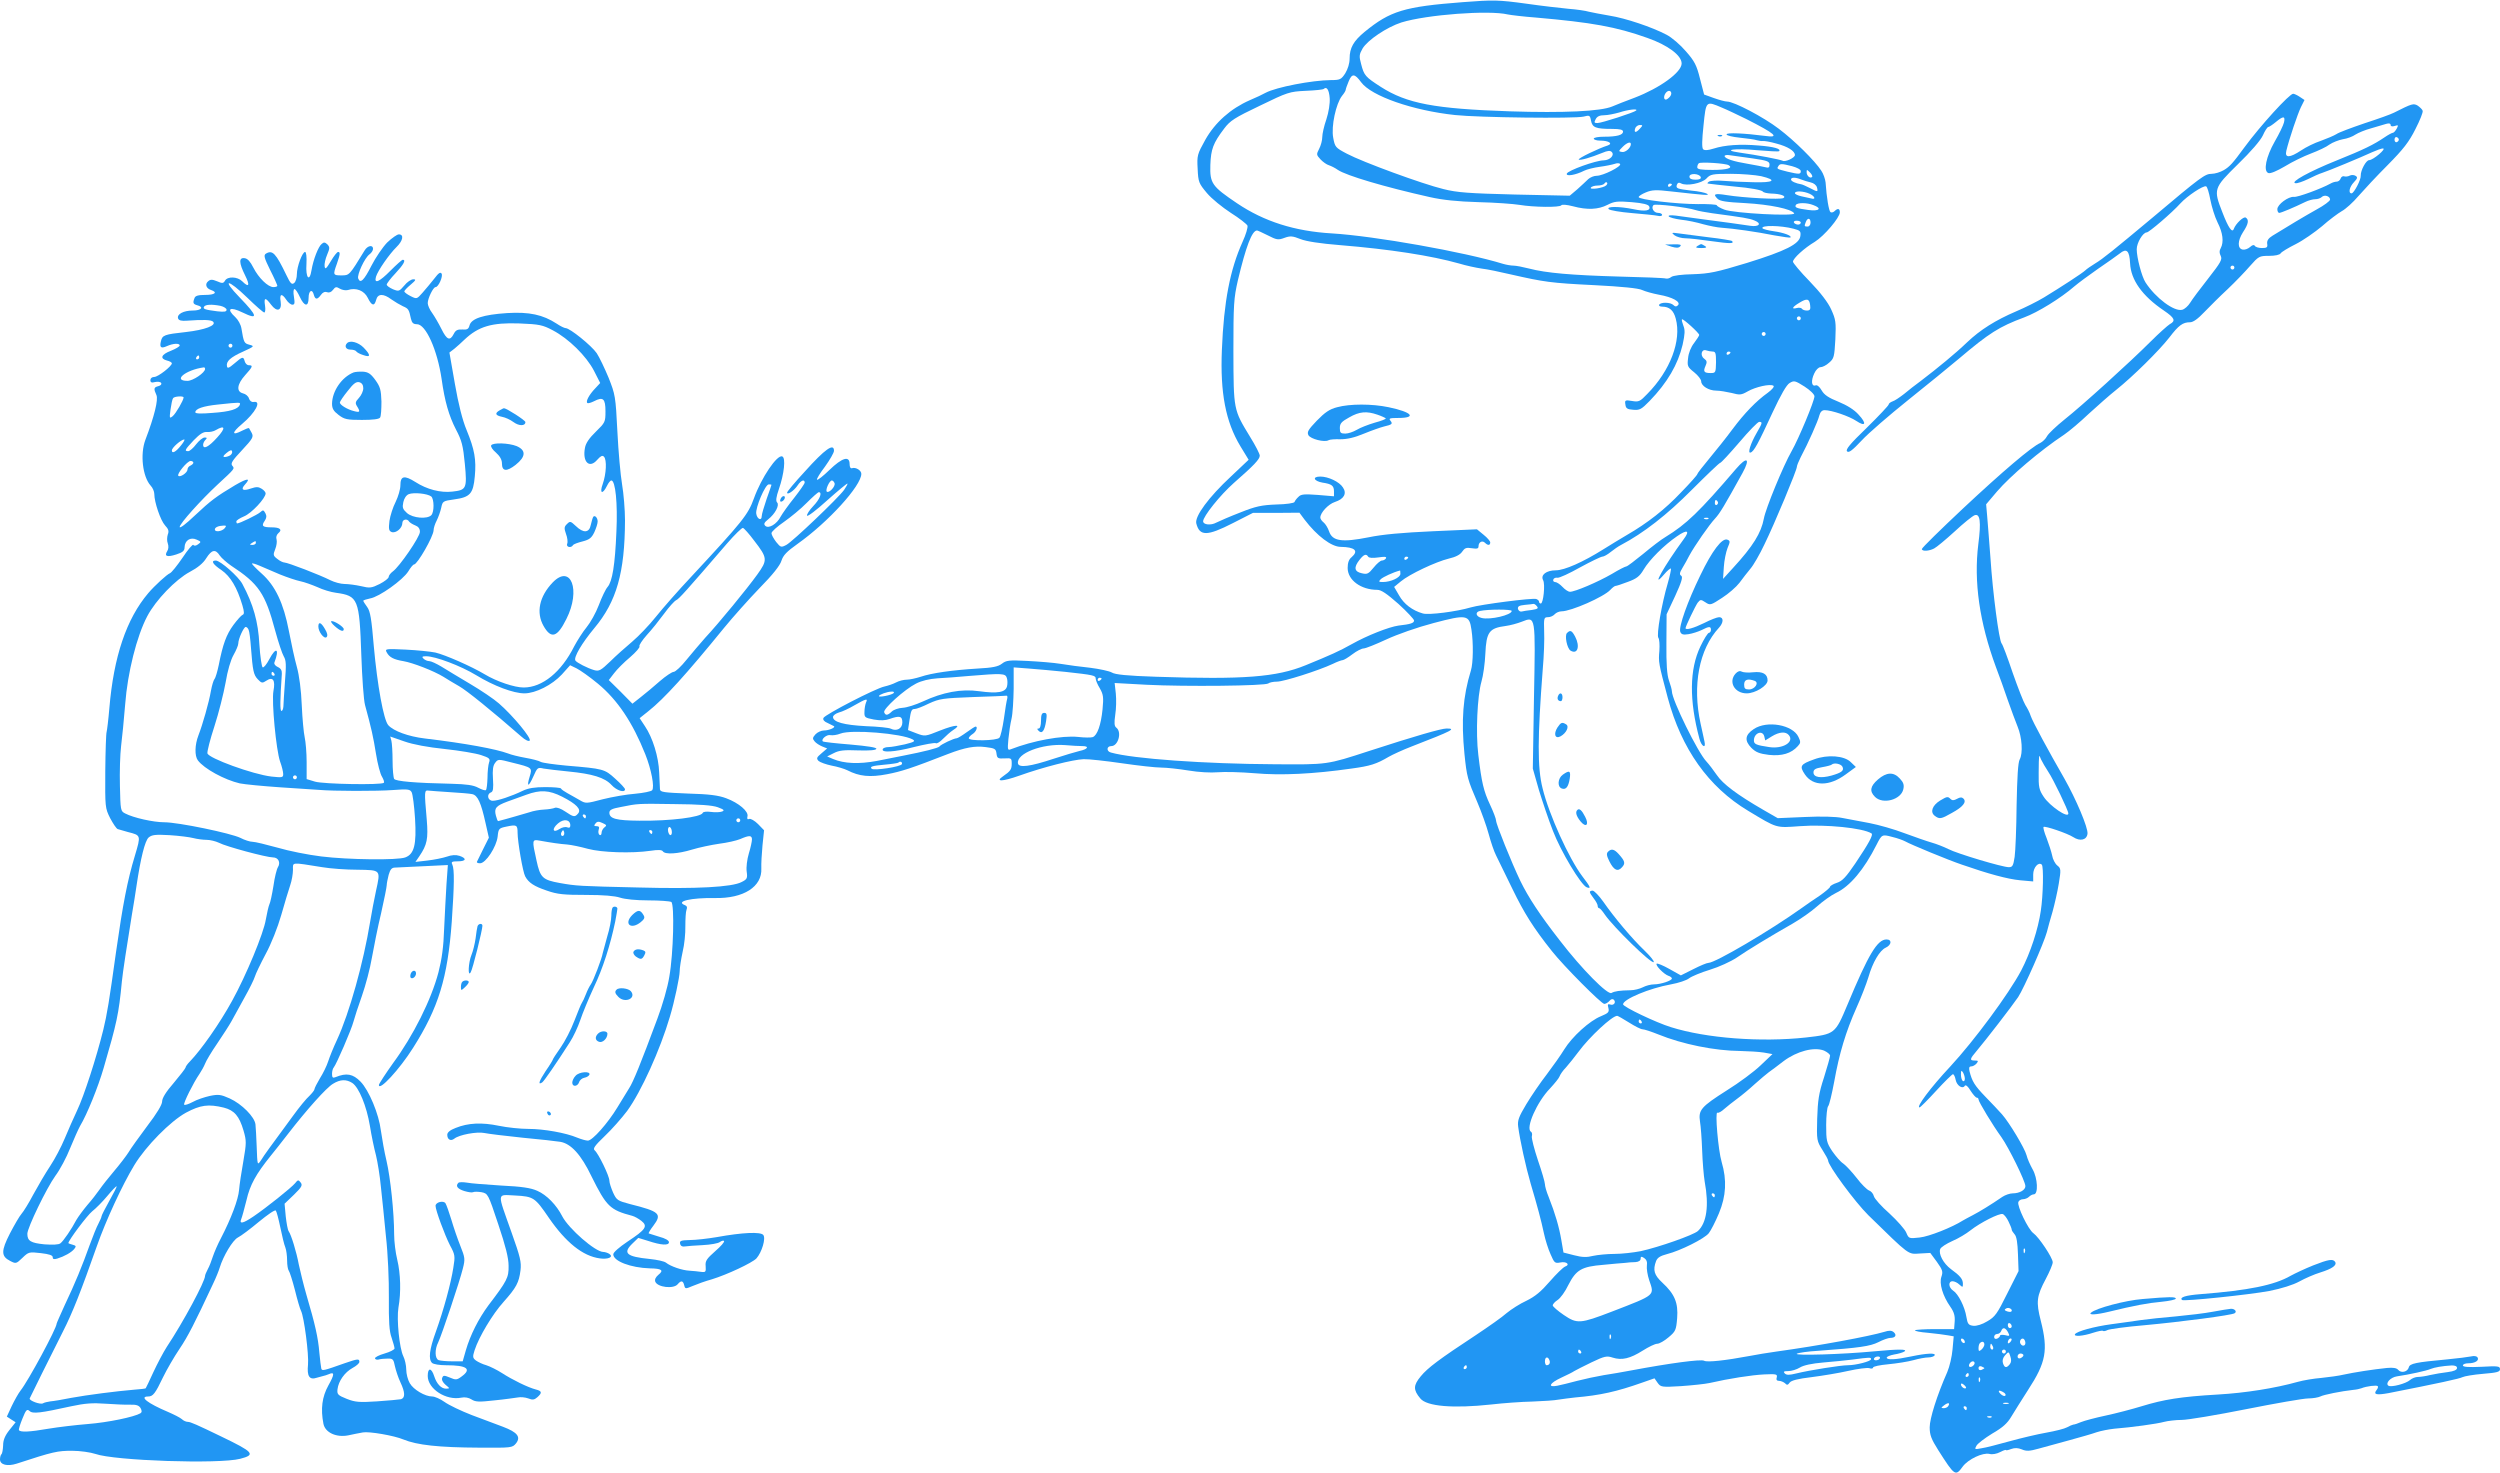 <?xml version="1.0" standalone="no"?>
<!DOCTYPE svg PUBLIC "-//W3C//DTD SVG 20010904//EN"
 "http://www.w3.org/TR/2001/REC-SVG-20010904/DTD/svg10.dtd">
<svg version="1.0" xmlns="http://www.w3.org/2000/svg"
 width="1280pt" height="754pt" viewBox="0 0 1280 754"
 preserveAspectRatio="xMidYMid meet">
<g transform="translate(0,754) scale(0.1,-0.1)"
fill="#2196f3" stroke="none">
<path d="M7490 7529 c-301 -23 -372 -45 -503 -152 -57 -47 -77 -82 -77 -137 0
-25 -9 -53 -22 -75 -21 -32 -27 -35 -73 -35 -98 -1 -280 -36 -335 -65 -14 -8
-50 -25 -81 -38 -98 -43 -178 -114 -228 -203 -41 -74 -43 -80 -39 -149 3 -67
6 -74 47 -123 24 -29 80 -74 123 -102 43 -27 81 -57 85 -65 3 -9 -8 -46 -25
-83 -64 -142 -96 -305 -106 -554 -9 -219 19 -367 95 -493 l42 -69 -91 -86
c-113 -105 -186 -204 -177 -240 17 -66 55 -66 188 2 l102 52 119 0 119 1 26
-35 c64 -84 138 -140 186 -140 72 -1 93 -20 55 -53 -14 -11 -20 -29 -20 -55 0
-62 68 -112 152 -112 20 0 49 -20 108 -72 44 -40 80 -79 80 -85 0 -13 -17 -19
-80 -26 -49 -7 -161 -51 -239 -95 -64 -36 -109 -56 -236 -108 -149 -61 -318
-74 -765 -59 -150 5 -211 11 -228 22 -12 7 -62 18 -110 24 -48 5 -116 14 -151
20 -36 6 -112 12 -171 15 -94 5 -108 3 -130 -14 -19 -15 -48 -21 -125 -25
-130 -8 -235 -23 -291 -42 -25 -8 -57 -15 -72 -15 -15 0 -39 -6 -54 -14 -15
-8 -42 -17 -60 -21 -46 -10 -305 -144 -312 -161 -4 -9 4 -19 22 -26 15 -7 29
-14 32 -16 9 -7 -26 -22 -51 -22 -14 0 -34 -9 -44 -20 -15 -17 -16 -22 -4 -36
7 -9 25 -20 39 -26 l25 -10 -29 -25 c-25 -21 -27 -26 -15 -39 8 -7 38 -18 67
-24 28 -5 65 -16 81 -24 60 -31 115 -37 203 -20 73 14 123 30 313 104 86 33
136 42 191 35 48 -6 53 -9 56 -33 3 -24 7 -27 41 -25 35 2 37 1 37 -27 0 -29
-6 -38 -45 -65 -41 -28 -3 -27 82 3 126 45 277 83 331 85 26 1 114 -9 197 -21
82 -12 172 -22 200 -22 27 0 91 -7 140 -15 53 -9 114 -12 150 -9 33 3 118 1
189 -5 135 -12 300 -4 496 24 96 13 127 23 190 60 19 11 73 36 120 54 209 81
227 91 176 91 -27 0 -162 -39 -396 -115 -218 -71 -212 -70 -485 -68 -357 2
-724 28 -837 60 -24 6 -23 33 2 33 35 0 55 71 26 94 -11 8 -12 23 -6 66 5 30
6 79 3 109 l-6 54 164 -9 c195 -10 610 -6 623 7 6 5 26 9 44 9 35 0 214 57
286 91 22 11 45 19 50 19 6 0 29 14 50 30 22 17 48 30 58 30 10 0 62 21 116
46 56 26 158 62 242 84 170 45 183 43 194 -35 10 -66 9 -170 -3 -208 -41 -134
-50 -255 -33 -427 12 -118 16 -131 67 -250 20 -47 46 -119 57 -160 11 -41 28
-91 38 -110 9 -19 47 -96 83 -170 60 -124 108 -201 203 -320 60 -76 253 -270
268 -270 7 0 19 7 26 15 8 10 17 12 23 6 13 -13 -1 -31 -19 -24 -12 4 -14 0
-9 -18 5 -21 0 -26 -38 -42 -58 -23 -148 -105 -188 -170 -17 -28 -58 -86 -89
-127 -32 -41 -79 -110 -105 -153 -39 -65 -46 -84 -42 -115 9 -69 39 -206 64
-292 35 -118 53 -185 68 -255 7 -33 22 -81 34 -107 19 -44 22 -47 49 -42 33 7
53 -11 25 -21 -10 -4 -45 -38 -78 -76 -45 -52 -75 -77 -120 -99 -33 -15 -78
-44 -101 -63 -22 -20 -92 -69 -155 -111 -190 -125 -249 -169 -285 -213 -38
-46 -39 -69 -2 -113 33 -41 169 -52 363 -31 61 7 155 14 210 15 55 2 116 6
135 10 19 3 58 8 85 11 128 11 213 30 343 76 l63 22 16 -23 c16 -22 20 -23
120 -17 57 4 123 11 146 16 100 23 217 41 280 44 62 3 68 1 64 -15 -4 -12 0
-18 12 -18 9 0 23 -6 30 -12 10 -11 15 -10 24 3 8 11 43 20 112 28 55 7 140
21 188 32 49 11 97 17 108 14 10 -4 19 -2 19 3 0 6 35 13 78 17 42 4 100 13
129 21 28 8 62 14 76 14 14 0 29 5 32 10 9 14 -39 12 -120 -5 -80 -17 -125
-19 -125 -6 0 5 17 12 38 16 20 3 44 10 52 15 20 13 -28 13 -156 1 -155 -15
-411 -23 -394 -12 8 5 58 12 110 15 209 15 265 23 307 44 23 12 51 22 62 22
26 0 34 15 16 30 -10 8 -23 9 -47 1 -77 -23 -335 -71 -553 -101 -44 -6 -104
-16 -134 -22 -129 -24 -220 -34 -236 -25 -16 9 -178 -13 -370 -49 -44 -8 -109
-20 -145 -25 -36 -6 -96 -19 -135 -29 -38 -10 -85 -22 -102 -25 -51 -10 -40
13 20 41 28 13 59 28 67 34 8 5 48 25 89 45 67 32 78 34 108 24 47 -15 89 -5
154 36 30 19 63 35 74 35 11 0 37 15 58 33 36 30 39 37 44 98 6 78 -12 123
-76 182 -42 39 -49 64 -32 110 7 18 22 27 56 36 68 17 192 79 214 107 11 14
34 59 52 102 37 89 41 170 14 262 -18 60 -35 261 -22 253 5 -3 21 6 35 19 15
13 45 37 67 53 22 16 63 50 90 75 28 25 60 52 71 60 12 8 46 34 76 57 68 51
156 74 207 54 17 -8 31 -19 31 -26 0 -7 -14 -57 -31 -111 -27 -82 -32 -118
-35 -212 -3 -110 -2 -114 27 -160 16 -25 29 -49 29 -54 0 -26 139 -214 206
-280 213 -208 202 -200 263 -196 l54 3 34 -46 c29 -41 32 -50 23 -76 -12 -34
6 -97 46 -154 19 -27 24 -47 22 -75 l-3 -39 -97 0 c-53 0 -99 -3 -103 -6 -3
-4 27 -10 67 -13 40 -4 86 -10 102 -13 l29 -5 -6 -67 c-3 -36 -15 -88 -27
-116 -53 -120 -90 -238 -90 -283 0 -39 8 -60 44 -117 84 -132 88 -135 125 -84
28 38 103 73 137 65 14 -4 37 0 54 9 17 9 30 13 30 11 0 -3 12 -1 27 5 19 7
35 6 55 -2 23 -10 40 -9 86 4 31 9 102 28 157 43 55 15 118 33 140 41 21 7 62
15 90 18 89 7 219 25 255 35 19 5 60 10 90 10 31 0 179 25 330 55 151 30 294
55 318 55 24 0 52 5 62 10 17 9 106 27 170 34 14 1 32 5 40 8 27 11 78 17 84
11 3 -3 1 -12 -6 -20 -18 -23 -1 -27 60 -16 259 51 365 74 380 82 10 5 57 13
105 17 73 6 87 10 87 24 0 15 -10 17 -95 12 -67 -3 -95 -1 -95 7 0 6 12 11 28
11 34 0 57 14 47 30 -5 7 -17 9 -34 5 -14 -3 -69 -10 -121 -15 -162 -15 -192
-21 -197 -41 -6 -23 -39 -31 -54 -13 -8 10 -26 13 -58 10 -70 -7 -171 -23
-221 -34 -25 -6 -76 -13 -115 -17 -38 -3 -92 -12 -120 -20 -118 -33 -270 -57
-410 -65 -189 -11 -276 -25 -390 -60 -49 -15 -133 -37 -185 -48 -52 -11 -108
-26 -125 -33 -16 -7 -34 -13 -40 -13 -5 -1 -20 -7 -32 -14 -12 -7 -60 -19
-105 -27 -46 -8 -130 -28 -188 -44 -58 -16 -122 -33 -144 -36 -36 -7 -37 -6
-27 12 5 11 42 39 81 63 54 31 78 53 98 87 15 25 54 87 86 137 92 141 103 203
65 353 -25 98 -22 126 26 216 19 36 35 74 35 84 0 23 -71 129 -99 149 -26 18
-85 140 -77 160 3 8 14 14 24 14 10 0 24 6 30 12 7 7 18 13 25 13 24 0 20 83
-6 128 -13 23 -27 55 -31 72 -9 35 -88 167 -126 210 -15 17 -53 57 -85 90 -55
57 -68 78 -81 130 -4 18 -2 25 9 25 8 0 20 7 27 15 10 13 9 15 -9 15 -28 0
-26 8 10 50 44 52 181 229 212 275 30 46 132 277 147 333 5 21 18 67 29 104
10 36 25 101 32 144 12 73 11 78 -8 93 -11 9 -23 32 -26 51 -4 19 -17 59 -28
88 -12 29 -19 55 -16 58 6 7 123 -33 152 -52 35 -23 69 -15 73 17 4 30 -59
178 -118 282 -81 141 -163 292 -173 322 -5 17 -18 41 -27 55 -9 14 -38 88 -65
165 -26 77 -51 145 -57 151 -13 17 -45 255 -57 439 -7 88 -14 185 -17 216 l-5
57 56 66 c68 79 219 208 344 291 25 17 81 64 125 106 45 41 108 97 141 123 84
67 219 200 272 268 48 63 69 78 106 78 16 0 40 17 74 53 27 28 80 81 119 117
38 36 89 89 114 118 44 50 48 52 97 52 32 0 55 5 60 13 4 7 39 28 77 47 38 19
98 61 135 92 36 32 82 66 101 77 19 10 58 45 85 77 28 32 95 104 150 159 80
81 109 118 142 184 23 45 40 87 37 94 -2 7 -14 18 -25 26 -22 13 -29 11 -122
-36 -15 -8 -82 -32 -150 -54 -67 -23 -133 -47 -145 -56 -13 -8 -49 -23 -79
-34 -31 -10 -76 -32 -101 -49 -59 -39 -85 -40 -76 -2 15 62 58 189 75 224 l18
36 -24 16 c-13 9 -29 16 -34 16 -19 0 -167 -162 -250 -275 -60 -82 -75 -98
-105 -116 -17 -10 -45 -19 -63 -19 -33 0 -54 -15 -303 -225 -194 -162 -254
-211 -293 -234 -21 -13 -43 -28 -50 -35 -14 -14 -125 -86 -212 -139 -33 -20
-97 -52 -142 -71 -105 -45 -184 -94 -253 -160 -56 -54 -151 -132 -235 -196
-26 -19 -65 -49 -86 -67 -22 -17 -48 -35 -59 -38 -11 -4 -20 -11 -20 -16 0 -5
-51 -59 -112 -119 -86 -83 -110 -112 -101 -121 9 -9 27 5 75 56 34 37 142 130
238 207 96 77 213 172 259 211 156 132 206 164 335 212 68 25 187 98 257 159
20 17 74 57 120 89 46 31 96 67 112 79 35 29 50 15 53 -50 4 -85 62 -167 173
-242 56 -38 62 -53 30 -70 -11 -7 -55 -46 -97 -88 -107 -107 -353 -330 -443
-401 -41 -33 -81 -71 -88 -84 -7 -14 -23 -29 -35 -35 -45 -20 -194 -147 -396
-336 -116 -109 -210 -201 -210 -207 0 -13 37 -11 63 3 12 6 59 45 105 87 45
42 91 79 102 83 28 10 34 -33 19 -148 -24 -192 6 -401 90 -629 17 -44 44 -120
61 -170 17 -49 40 -110 50 -135 23 -55 28 -137 11 -168 -9 -16 -13 -91 -16
-235 -1 -117 -6 -236 -10 -264 -7 -46 -11 -53 -30 -53 -32 0 -264 69 -310 93
-22 11 -60 26 -85 33 -25 7 -87 29 -139 48 -52 20 -133 43 -180 52 -47 9 -110
21 -138 26 -32 7 -108 9 -192 5 l-139 -6 -73 42 c-135 78 -208 133 -239 179
-17 25 -41 56 -53 69 -43 44 -177 316 -177 360 0 8 -7 33 -15 55 -10 29 -14
84 -13 190 l1 149 44 94 c33 72 40 97 31 103 -10 6 -9 15 6 40 11 18 27 47 35
63 27 50 102 158 132 190 25 27 47 64 141 234 41 75 23 86 -33 21 -189 -221
-255 -284 -361 -349 -21 -12 -72 -51 -115 -87 -43 -35 -81 -64 -86 -64 -5 0
-39 -17 -75 -39 -71 -41 -188 -91 -214 -91 -8 0 -25 11 -38 25 -13 14 -30 25
-38 25 -7 0 -12 6 -9 13 2 6 11 11 21 9 9 -2 61 22 116 53 55 30 107 55 114
55 8 0 27 11 43 24 15 12 39 29 53 36 114 60 235 154 362 282 76 76 141 138
145 138 5 0 48 47 98 105 49 58 95 105 102 105 18 0 17 -5 -12 -55 -32 -55
-49 -108 -32 -102 17 5 39 46 112 204 43 92 72 143 88 152 23 14 28 12 76 -18
28 -18 51 -40 51 -50 0 -24 -81 -218 -117 -281 -42 -73 -133 -294 -142 -345
-14 -74 -55 -141 -158 -253 l-51 -56 4 61 c2 33 11 77 19 97 14 33 14 37 -1
43 -27 10 -78 -57 -138 -182 -66 -135 -112 -265 -103 -290 6 -14 15 -16 42
-12 20 3 50 13 67 21 39 20 48 20 48 1 0 -8 -5 -15 -10 -15 -6 0 -26 -32 -44
-70 -56 -117 -58 -275 -5 -472 10 -40 35 -54 26 -15 -2 12 -12 54 -20 92 -43
195 -8 381 94 491 24 26 25 54 1 54 -10 0 -44 -13 -77 -30 -53 -26 -95 -38
-95 -26 0 9 50 113 62 130 14 17 16 18 40 2 24 -16 27 -15 85 23 33 21 73 56
89 77 16 22 41 54 56 72 15 17 48 74 72 125 52 106 166 380 166 397 0 6 9 28
19 48 39 73 90 188 96 215 5 18 14 27 27 27 36 0 126 -31 162 -55 48 -32 55
-14 12 32 -22 25 -59 48 -103 66 -50 20 -73 35 -86 58 -11 19 -23 29 -31 26
-21 -8 -25 23 -7 61 8 18 22 32 32 32 10 0 30 10 44 23 25 21 27 30 32 119 4
89 2 102 -21 153 -16 36 -55 87 -111 145 -47 48 -85 94 -85 100 0 17 58 70
112 102 48 30 128 124 128 151 0 20 -11 22 -27 6 -6 -6 -16 -9 -21 -5 -8 5
-20 75 -25 152 -2 17 -11 44 -22 60 -32 50 -137 154 -218 215 -77 59 -229 139
-264 139 -10 0 -40 8 -68 18 l-50 18 -21 81 c-17 69 -28 90 -72 140 -28 33
-72 71 -99 85 -74 39 -210 85 -293 98 -41 7 -88 16 -105 20 -16 5 -64 12 -105
15 -41 4 -138 15 -214 26 -146 20 -170 20 -326 8z m230 -63 c14 -3 79 -11 145
-16 285 -25 409 -47 569 -104 106 -37 176 -90 176 -131 0 -45 -110 -125 -240
-175 -47 -17 -98 -38 -115 -45 -58 -25 -249 -34 -525 -25 -386 13 -527 40
-660 125 -79 51 -86 58 -101 117 -11 40 -10 49 7 79 26 44 125 110 199 134
129 40 448 64 545 41z m-751 -347 c52 -71 265 -145 481 -168 120 -13 614 -19
658 -8 30 8 33 7 38 -21 7 -35 24 -42 107 -42 42 0 57 -4 57 -14 0 -17 -31
-26 -97 -26 -29 0 -53 -4 -53 -10 0 -5 15 -10 33 -10 44 0 67 -15 38 -25 -45
-14 -153 -66 -148 -72 6 -6 64 11 120 34 28 12 41 13 49 5 16 -16 -8 -42 -41
-43 -40 0 -184 -52 -189 -68 -5 -16 46 -7 89 15 14 7 50 16 80 20 30 4 64 11
76 15 13 5 25 4 28 -1 8 -12 -87 -60 -120 -60 -14 0 -33 -8 -43 -17 -10 -10
-35 -33 -56 -52 l-39 -33 -281 6 c-235 6 -295 10 -366 28 -107 26 -413 138
-494 181 -59 31 -61 34 -70 82 -11 58 14 174 45 214 11 13 19 27 19 31 0 4 7
24 15 43 17 42 31 41 64 -4z m-161 -81 c2 -28 -5 -72 -17 -109 -12 -34 -21
-75 -21 -91 0 -16 -7 -43 -16 -60 -15 -29 -14 -31 7 -54 12 -13 32 -27 43 -30
12 -4 32 -14 46 -24 43 -29 238 -87 470 -139 66 -15 143 -23 250 -26 85 -2
180 -9 210 -14 71 -12 207 -14 214 -2 4 5 28 3 59 -5 74 -20 130 -17 177 7 35
18 50 20 124 14 59 -5 86 -12 90 -22 9 -22 -20 -27 -81 -14 -74 15 -141 15
-126 0 6 -6 59 -15 119 -20 60 -5 119 -11 132 -14 12 -3 22 -1 22 5 0 5 -9 10
-20 10 -23 0 -38 26 -24 40 9 8 171 -11 217 -26 12 -4 50 -11 85 -16 157 -21
189 -26 215 -37 39 -15 24 -34 -22 -27 -74 11 -119 17 -226 31 -60 8 -130 18
-154 21 -26 3 -41 2 -37 -4 3 -5 32 -13 63 -17 32 -3 83 -14 113 -23 30 -8 73
-17 95 -18 60 -4 180 -21 269 -39 44 -8 81 -13 83 -11 9 9 -35 25 -85 32 -29
4 -55 11 -58 15 -10 17 94 15 159 -2 34 -9 38 -13 35 -37 -5 -41 -73 -76 -273
-138 -158 -48 -192 -55 -277 -58 -57 -1 -102 -7 -111 -14 -8 -7 -21 -10 -28
-8 -8 3 -115 7 -239 10 -243 7 -373 18 -461 41 -31 8 -67 15 -80 15 -12 0 -36
4 -53 9 -198 61 -660 143 -877 156 -190 11 -347 61 -485 154 -129 87 -140 102
-137 197 3 80 14 111 71 186 30 40 53 55 183 117 142 69 151 72 234 76 48 2
90 6 93 10 15 14 27 -6 30 -47z m1742 7 c-7 -8 -16 -15 -21 -15 -13 0 -11 24
3 38 18 18 35 -3 18 -23z m266 -56 c27 -11 83 -38 124 -58 150 -76 175 -98 98
-87 -107 14 -198 18 -198 8 0 -6 30 -13 68 -17 37 -4 76 -9 87 -13 11 -3 25
-5 31 -4 7 1 38 -4 69 -13 58 -15 95 -38 95 -59 0 -14 -50 -37 -63 -29 -11 6
-129 29 -222 42 -92 13 -22 23 91 12 60 -5 111 -8 113 -5 12 12 -28 23 -104
29 -94 8 -173 3 -232 -16 -29 -9 -46 -10 -53 -3 -7 7 -6 47 2 122 13 127 12
126 94 91z m-439 -15 c-10 -10 -177 -64 -198 -64 -17 0 -18 3 -9 20 7 14 21
20 43 20 18 0 52 7 77 14 46 15 98 21 87 10z m3317 -61 c-4 -16 -25 -59 -47
-97 -45 -79 -60 -152 -33 -162 10 -4 43 10 84 34 37 23 97 52 134 66 37 14 80
34 95 46 16 11 47 23 68 27 22 3 51 14 65 24 14 9 50 24 80 32 30 9 65 19 78
23 14 4 22 2 22 -6 0 -7 8 -9 21 -5 18 6 20 5 10 -14 -7 -12 -15 -21 -20 -21
-4 0 -23 -10 -42 -23 -56 -38 -107 -63 -244 -118 -142 -57 -241 -112 -213
-117 9 -2 38 8 65 21 26 13 59 28 73 32 29 9 195 78 256 106 22 10 47 19 55
19 19 -1 -51 -60 -71 -60 -16 0 -44 -53 -43 -79 2 -21 -35 -91 -47 -91 -18 0
-11 33 12 57 19 20 20 26 8 33 -8 5 -21 5 -29 1 -9 -5 -22 -6 -28 -4 -7 3 -16
-2 -19 -11 -3 -9 -12 -16 -20 -16 -8 0 -22 -4 -32 -10 -47 -26 -169 -71 -187
-68 -28 3 -85 -39 -85 -63 0 -10 4 -19 10 -19 9 0 78 29 133 56 16 8 39 14 51
14 12 0 27 5 33 11 14 14 43 5 43 -13 0 -7 -31 -30 -68 -50 -61 -34 -146 -85
-227 -135 -21 -13 -29 -25 -27 -41 3 -18 -1 -22 -27 -22 -16 0 -33 5 -36 11
-5 7 -13 5 -25 -6 -10 -9 -27 -15 -37 -13 -28 5 -27 45 1 89 28 42 32 64 14
75 -11 7 -51 -31 -61 -58 -8 -23 -28 6 -58 84 -47 120 -46 124 79 247 67 65
116 122 128 148 10 23 23 43 28 43 4 0 21 11 38 25 38 32 50 32 42 -2z m-3299
-33 c-20 -22 -31 -20 -22 5 4 8 14 15 23 15 16 0 16 -2 -1 -20z m3887 -55 c0
-5 -5 -11 -11 -13 -6 -2 -11 4 -11 13 0 9 5 15 11 13 6 -2 11 -8 11 -13z
m-3932 -23 c0 -19 -28 -44 -46 -40 -18 3 -18 4 4 26 22 22 42 29 42 14z m623
-73 c75 -11 87 -15 87 -32 0 -15 -5 -18 -22 -13 -13 3 -52 11 -88 17 -74 12
-120 27 -120 40 0 5 12 7 28 4 15 -2 66 -9 115 -16z m-122 -35 c24 -14 -9 -24
-82 -24 -59 0 -79 3 -79 13 0 8 3 17 8 21 7 8 138 0 153 -10z m325 -5 c25 -7
44 -17 44 -25 0 -17 -8 -17 -68 -3 -55 14 -56 14 -47 28 8 14 16 14 71 0z
m102 -55 c-10 -10 -28 6 -28 24 0 15 1 15 17 -1 9 -9 14 -19 11 -23z m-570 -1
c2 -9 -7 -13 -27 -13 -21 0 -31 5 -31 16 0 19 51 16 58 -3z m309 5 c84 -20 66
-34 -39 -31 -51 1 -120 4 -153 7 -33 3 -67 1 -75 -4 -8 -5 -10 -10 -5 -10 6
-1 28 -3 50 -6 22 -2 60 -6 85 -9 83 -7 140 -18 146 -26 3 -5 22 -9 42 -10 49
-1 80 -13 63 -23 -14 -9 -204 1 -290 15 -62 10 -72 6 -48 -18 12 -13 45 -18
144 -23 124 -7 236 -30 249 -52 11 -17 -312 0 -358 19 -21 8 -38 18 -38 22 0
4 -44 7 -97 6 -110 0 -303 23 -303 36 0 5 17 16 37 24 31 13 52 14 128 5 181
-20 200 -22 185 -12 -8 5 -44 13 -80 16 -74 9 -81 11 -74 31 4 10 11 12 21 6
28 -15 106 0 130 25 20 22 30 24 125 24 56 0 126 -6 155 -12z m205 -17 c13 -5
35 -12 49 -15 15 -3 29 -14 32 -26 6 -24 4 -24 -36 -3 -18 9 -37 18 -43 19
-30 5 -54 16 -54 25 0 12 23 12 52 0z m-998 -30 c-14 -14 -87 -24 -79 -12 3 6
19 11 35 11 16 0 32 5 35 11 4 6 10 8 13 4 3 -3 1 -9 -4 -14z m336 5 c0 -3 -4
-8 -10 -11 -5 -3 -10 -1 -10 4 0 6 5 11 10 11 6 0 10 -2 10 -4z m2757 -79 c7
-36 23 -88 37 -116 27 -53 33 -100 16 -132 -8 -13 -7 -25 0 -39 9 -18 1 -33
-64 -116 -41 -52 -83 -108 -93 -125 -10 -16 -28 -32 -40 -35 -41 -11 -136 60
-188 140 -19 29 -45 127 -45 170 0 33 32 86 51 86 12 0 130 101 173 149 35 38
116 92 131 87 6 -1 15 -32 22 -69z m-2052 31 c28 -13 34 -32 8 -24 -10 2 -33
7 -50 11 -18 4 -33 11 -33 16 0 13 44 11 75 -3z m19 -58 c47 -17 31 -33 -26
-25 -60 8 -71 13 -63 26 8 12 57 12 89 -1z m-14 -90 c0 -11 -7 -20 -15 -20
-17 0 -18 2 -9 24 9 23 24 20 24 -4z m-50 0 c0 -5 -6 -10 -14 -10 -8 0 -18 5
-21 10 -3 6 3 10 14 10 12 0 21 -4 21 -10z m-2729 -65 c45 -23 53 -25 85 -13
30 11 42 10 82 -6 30 -12 102 -23 202 -31 257 -21 468 -54 610 -94 36 -11 88
-22 115 -26 28 -3 95 -17 150 -30 172 -39 204 -44 428 -55 140 -7 228 -16 245
-25 15 -7 54 -18 86 -24 69 -12 114 -37 97 -54 -8 -8 -14 -8 -23 1 -15 15 -64
16 -73 2 -3 -5 3 -10 15 -10 37 0 59 -19 70 -62 30 -111 -28 -266 -146 -385
-37 -39 -44 -42 -78 -36 -35 6 -38 4 -34 -18 2 -20 10 -25 40 -27 33 -3 42 2
84 45 91 94 145 187 169 288 12 55 13 75 4 97 -6 16 -10 31 -7 33 5 5 88 -70
88 -80 0 -4 -12 -22 -26 -41 -16 -20 -29 -52 -31 -78 -5 -40 -3 -45 31 -72 20
-16 36 -37 36 -46 0 -24 39 -48 77 -48 18 0 53 -6 79 -12 41 -11 49 -11 82 8
40 23 115 40 132 29 6 -4 -6 -19 -29 -36 -59 -42 -119 -104 -181 -187 -30 -41
-83 -107 -117 -148 -35 -42 -63 -78 -63 -82 0 -4 -37 -46 -83 -93 -82 -87
-173 -158 -277 -218 -30 -18 -84 -50 -120 -73 -105 -66 -200 -108 -244 -108
-49 0 -80 -24 -65 -51 11 -21 1 -119 -12 -119 -5 0 -9 4 -9 9 0 5 -6 11 -14
14 -17 7 -287 -28 -336 -43 -70 -21 -215 -40 -245 -31 -53 15 -97 48 -122 93
l-25 43 34 28 c44 37 180 101 246 117 35 8 58 20 68 35 13 19 21 23 50 18 27
-4 34 -2 34 10 0 21 19 32 33 18 15 -15 27 -14 27 2 0 6 -15 24 -34 39 l-34
28 -226 -10 c-155 -7 -257 -16 -329 -31 -136 -27 -185 -20 -202 30 -6 18 -19
39 -28 46 -9 7 -17 18 -17 25 0 25 41 69 75 80 46 15 62 43 41 74 -18 29 -75
56 -116 56 -43 0 -34 -23 11 -31 48 -7 59 -16 59 -45 l0 -25 -83 7 c-69 5 -86
4 -99 -10 -9 -8 -18 -20 -20 -26 -2 -6 -42 -12 -93 -13 -76 -3 -105 -9 -185
-41 -52 -20 -107 -44 -123 -52 -27 -15 -67 -11 -67 7 0 25 87 134 157 196 104
91 133 122 133 140 0 9 -22 52 -50 97 -85 140 -84 135 -85 436 0 243 2 273 23
365 41 172 72 255 98 255 3 0 27 -11 55 -25z m4949 -165 c0 -5 -4 -10 -10 -10
-5 0 -10 5 -10 10 0 6 5 10 10 10 6 0 10 -4 10 -10z m-2172 -193 c3 -21 -1
-27 -17 -27 -11 0 -22 4 -25 9 -3 5 -15 7 -26 4 -30 -8 -24 5 13 27 39 24 51
21 55 -13z m-48 -67 c0 -5 -4 -10 -10 -10 -5 0 -10 5 -10 10 0 6 5 10 10 10 6
0 10 -4 10 -10z m-180 -80 c0 -5 -4 -10 -10 -10 -5 0 -10 5 -10 10 0 6 5 10
10 10 6 0 10 -4 10 -10z m-271 -90 c15 0 17 -9 17 -55 -1 -52 -2 -55 -27 -55
-34 0 -40 7 -27 36 9 20 8 27 -7 38 -22 16 -13 51 11 42 9 -3 24 -6 33 -6z
m91 -4 c0 -3 -4 -8 -10 -11 -5 -3 -10 -1 -10 4 0 6 5 11 10 11 6 0 10 -2 10
-4z m-65 -765 c3 -5 1 -12 -5 -16 -5 -3 -10 1 -10 9 0 18 6 21 15 7z m-48 -87
c-3 -3 -12 -4 -19 -1 -8 3 -5 6 6 6 11 1 17 -2 13 -5z m-126 -104 c-101 -138
-172 -264 -101 -181 16 19 32 32 35 30 2 -3 -5 -37 -16 -75 -31 -104 -59 -267
-48 -280 5 -6 7 -35 5 -66 -5 -58 -5 -61 43 -241 70 -261 208 -456 411 -578
151 -91 141 -88 265 -79 134 10 322 -9 367 -37 11 -6 -14 -51 -83 -154 -47
-69 -66 -90 -94 -99 -19 -6 -35 -16 -35 -20 0 -5 -24 -25 -52 -45 -29 -19 -71
-48 -93 -64 -161 -115 -443 -281 -478 -281 -8 0 -42 -14 -77 -32 l-64 -32 -59
33 c-32 18 -61 30 -65 27 -8 -8 37 -54 60 -62 10 -3 18 -9 18 -14 0 -11 -57
-30 -92 -30 -16 0 -42 -7 -57 -15 -16 -8 -44 -15 -62 -15 -56 -1 -83 -5 -98
-14 -19 -12 -152 122 -265 269 -103 132 -161 221 -202 305 -45 94 -124 290
-124 308 0 9 -14 46 -31 82 -33 70 -43 113 -60 255 -14 113 -5 302 16 375 9
30 18 95 20 143 5 112 20 131 104 142 23 3 60 13 83 22 71 28 70 34 62 -387
l-6 -365 31 -109 c18 -59 50 -154 72 -210 40 -105 144 -278 173 -289 24 -9 20
1 -23 57 -67 89 -170 314 -203 450 -27 106 -26 260 1 611 6 66 9 153 7 193 -2
68 -1 72 20 72 12 0 27 7 34 15 7 8 23 15 35 15 49 0 217 74 250 110 10 11 22
20 26 20 5 0 33 9 64 21 44 16 60 28 80 62 30 51 105 126 171 171 53 37 68 30
35 -14z m-1616 -90 c4 -7 24 -8 52 -4 33 5 44 4 39 -5 -4 -6 -13 -11 -21 -11
-7 0 -26 -16 -42 -36 -26 -32 -33 -36 -61 -29 -38 8 -42 30 -11 69 22 28 34
32 44 16z m205 -4 c0 -3 -4 -8 -10 -11 -5 -3 -10 -1 -10 4 0 6 5 11 10 11 6 0
10 -2 10 -4z m-40 -84 c0 -19 -49 -42 -90 -42 -21 0 -23 2 -10 15 12 11 63 35
98 44 1 1 2 -7 2 -17z m699 -166 c9 -11 4 -14 -26 -19 -21 -2 -44 -6 -52 -8
-8 -2 -16 4 -19 13 -2 13 5 18 35 21 21 2 41 4 44 5 4 1 12 -4 18 -12z m-129
-24 c0 -21 -111 -47 -154 -36 -30 7 -35 31 -8 36 42 9 162 9 162 0z m-2285
-312 c145 -16 155 -18 155 -35 0 -7 9 -30 21 -49 18 -32 20 -45 14 -108 -8
-80 -27 -133 -50 -142 -9 -3 -43 -3 -76 1 -82 8 -230 -19 -343 -63 -17 -7 -18
-3 -13 52 3 32 10 79 16 104 6 25 10 94 11 154 l0 109 78 -6 c42 -3 127 -11
187 -17z m-300 -31 c4 -11 4 -31 1 -43 -8 -31 -48 -38 -143 -25 -91 13 -186
-5 -289 -53 -35 -16 -81 -31 -103 -32 -21 -1 -46 -10 -55 -19 -21 -20 -32 -22
-39 -4 -7 17 104 117 163 147 29 15 68 24 110 27 36 2 108 7 160 12 170 14
188 14 195 -10z m485 -3 c0 -3 -4 -8 -10 -11 -5 -3 -10 -1 -10 4 0 6 5 11 10
11 6 0 10 -2 10 -4z m-1065 -75 c-11 -10 -75 -23 -75 -15 0 7 42 23 65 23 11
1 15 -3 10 -8z m582 -28 c-3 -10 -11 -56 -17 -103 -7 -47 -17 -91 -23 -97 -12
-16 -157 -18 -157 -3 0 5 9 15 20 22 18 11 28 38 15 38 -3 0 -24 -13 -47 -30
-22 -16 -45 -30 -50 -30 -14 0 -82 -32 -88 -42 -6 -8 -82 -27 -180 -46 -30 -6
-94 -19 -141 -28 -91 -17 -167 -14 -224 10 l-30 13 34 17 c27 14 52 17 124 14
59 -2 92 1 94 8 2 7 -44 14 -133 22 -75 6 -138 13 -141 16 -11 11 21 37 39 32
11 -2 34 1 51 8 55 22 314 1 370 -30 15 -9 8 -13 -40 -25 -32 -7 -69 -14 -83
-14 -14 0 -27 -4 -30 -10 -10 -20 59 -16 159 10 56 14 106 23 112 20 5 -4 22
6 37 22 15 15 38 36 52 45 47 30 13 29 -66 -2 -77 -31 -78 -31 -121 -15 l-44
17 7 47 c8 54 11 61 28 61 8 0 40 12 72 28 55 25 71 27 224 33 91 3 169 6 173
7 5 1 6 -6 4 -15z m-723 -20 c-4 -10 -8 -31 -8 -48 -1 -28 2 -30 48 -39 34 -6
59 -5 81 3 51 18 65 15 65 -18 0 -31 -29 -47 -59 -32 -9 5 -66 11 -127 13
-113 6 -169 21 -169 47 0 8 14 18 30 23 17 4 53 21 80 37 60 34 70 37 59 14z
m1108 -223 c37 0 28 -16 -15 -25 -17 -4 -78 -22 -133 -40 -121 -40 -177 -47
-182 -24 -10 51 124 103 242 94 32 -3 72 -5 88 -5z m4946 -133 c24 -35 102
-197 102 -212 0 -27 -95 38 -126 85 -24 36 -27 49 -26 123 1 99 1 98 12 69 6
-13 23 -42 38 -65z m-5870 41 c-5 -14 -145 -35 -155 -24 -11 11 2 15 67 21 35
3 66 8 69 10 9 10 22 4 19 -7z m5137 -396 c28 -16 219 -95 290 -119 135 -47
234 -74 298 -80 l67 -6 0 36 c0 35 27 66 44 50 10 -10 7 -157 -5 -236 -14 -96
-53 -215 -101 -307 -64 -120 -239 -357 -363 -491 -102 -109 -176 -209 -157
-209 4 0 42 38 85 85 43 47 82 85 86 85 5 0 11 -13 14 -29 6 -30 36 -49 47
-30 5 6 16 -3 29 -25 13 -20 27 -36 32 -36 5 0 9 -4 9 -9 0 -12 74 -134 117
-193 37 -52 123 -226 123 -251 0 -20 -30 -37 -65 -37 -14 0 -38 -8 -53 -18
-58 -40 -119 -77 -152 -94 -19 -10 -42 -22 -50 -27 -55 -35 -173 -82 -221 -87
-55 -6 -56 -6 -69 25 -7 17 -46 61 -86 98 -41 36 -77 76 -80 89 -3 13 -15 26
-25 29 -10 4 -39 32 -63 64 -25 32 -56 65 -69 74 -13 8 -38 37 -56 63 -29 44
-31 54 -31 134 0 47 5 91 10 96 6 6 19 62 31 125 26 146 60 258 114 379 24 53
51 123 61 156 22 77 58 138 89 152 30 14 33 42 4 42 -47 0 -92 -75 -200 -334
-63 -150 -64 -151 -213 -168 -230 -25 -510 -4 -691 53 -75 23 -245 104 -245
117 1 26 134 82 245 102 39 7 81 21 93 31 13 10 61 30 107 44 46 14 107 42
137 62 58 40 172 109 286 174 40 23 96 62 125 88 29 26 72 57 97 69 72 34 144
120 208 247 27 53 28 54 80 40 26 -6 56 -17 67 -23z m-1415 -927 c30 -19 61
-35 70 -35 9 0 45 -12 80 -26 125 -51 291 -84 419 -85 42 -1 96 -4 121 -8 l45
-8 -60 -57 c-33 -32 -111 -90 -174 -129 -132 -84 -146 -100 -137 -160 4 -23 9
-89 11 -147 2 -58 8 -130 13 -160 23 -123 10 -212 -35 -253 -24 -21 -201 -83
-293 -103 -36 -7 -96 -14 -133 -14 -38 0 -87 -5 -110 -10 -32 -8 -55 -8 -97 3
l-55 14 -11 64 c-11 65 -31 135 -65 221 -11 26 -19 55 -19 65 0 10 -16 65 -36
123 -19 57 -33 112 -31 122 3 10 1 21 -5 24 -28 18 31 152 98 221 24 26 46 53
49 62 3 9 17 30 33 46 15 17 44 53 64 80 56 76 172 184 198 184 3 0 30 -15 60
-34z m65 5 c3 -5 1 -10 -4 -10 -6 0 -11 5 -11 10 0 6 2 10 4 10 3 0 8 -4 11
-10z m1655 -293 c0 -10 -4 -15 -10 -12 -5 3 -10 18 -10 33 0 21 2 24 10 12 5
-8 10 -23 10 -33z m-1280 -597 c0 -5 -2 -10 -4 -10 -3 0 -8 5 -11 10 -3 6 -1
10 4 10 6 0 11 -4 11 -10z m1504 -135 c9 -18 16 -36 16 -41 0 -4 7 -15 15 -24
10 -11 15 -43 17 -102 l3 -86 -58 -115 c-51 -103 -62 -119 -102 -142 -26 -16
-55 -25 -72 -23 -24 3 -29 9 -35 45 -8 52 -42 119 -68 135 -24 16 -26 48 -3
48 9 0 25 -7 35 -17 17 -15 18 -15 18 4 0 24 -14 41 -61 75 -39 29 -65 78 -55
103 3 9 31 27 62 41 31 13 72 38 92 54 52 41 150 90 166 84 8 -3 22 -21 30
-39z m83 -157 c-3 -8 -6 -5 -6 6 -1 11 2 17 5 13 3 -3 4 -12 1 -19z m-1935
-68 c-2 -15 3 -48 12 -75 27 -79 35 -73 -190 -160 -164 -63 -179 -64 -247 -18
-31 21 -56 43 -57 49 0 7 11 19 25 28 14 9 39 43 55 77 40 78 68 94 178 103
48 5 98 9 112 10 14 2 37 4 53 4 17 1 27 8 27 17 0 12 4 13 18 4 12 -8 17 -20
14 -39z m1866 -235 c-3 -3 -13 -2 -22 1 -14 5 -15 9 -4 15 13 8 36 -6 26 -16z
m2 -76 c0 -5 -4 -9 -10 -9 -5 0 -10 7 -10 16 0 8 5 12 10 9 6 -3 10 -10 10
-16z m-19 -30 c10 -20 9 -21 -15 -15 -14 3 -26 2 -26 -3 0 -5 -7 -11 -15 -15
-9 -3 -15 0 -15 9 0 8 7 15 15 15 9 0 18 7 21 15 8 21 21 19 35 -6z m-2034
-31 c-3 -8 -6 -5 -6 6 -1 11 2 17 5 13 3 -3 4 -12 1 -19z m1813 -19 c0 -6 -4
-7 -10 -4 -5 3 -10 11 -10 16 0 6 5 7 10 4 6 -3 10 -11 10 -16z m232 -1 c-7
-7 -12 -8 -12 -2 0 14 12 26 19 19 2 -3 -1 -11 -7 -17z m78 -4 c0 -16 -16 -19
-25 -4 -8 13 4 32 16 25 5 -4 9 -13 9 -21z m-210 -8 c0 -7 -7 -19 -15 -26 -12
-10 -15 -9 -15 7 0 11 3 23 7 26 11 12 23 8 23 -7z m44 -11 c3 -8 1 -15 -4
-15 -6 0 -10 7 -10 15 0 8 2 15 4 15 2 0 6 -7 10 -15z m-2109 -25 c3 -5 1 -10
-4 -10 -6 0 -11 5 -11 10 0 6 2 10 4 10 3 0 8 -4 11 -10z m2175 0 c0 -5 -4
-10 -10 -10 -5 0 -10 5 -10 10 0 6 5 10 10 10 6 0 10 -4 10 -10z m20 -65 c-17
-21 -27 -19 -35 6 -4 13 0 28 11 40 18 20 19 20 27 -6 6 -17 5 -30 -3 -40z
m70 46 c0 -5 -7 -11 -15 -15 -9 -3 -15 0 -15 9 0 8 7 15 15 15 8 0 15 -4 15
-9z m-741 -22 c-7 -4 -17 -5 -22 -2 -5 3 -3 9 4 14 7 4 17 5 22 2 5 -3 3 -9
-4 -14z m-1686 -3 c6 -15 -1 -26 -15 -26 -4 0 -8 9 -8 20 0 23 15 27 23 6z
m1647 5 c0 -11 -78 -31 -119 -31 -36 0 -194 -25 -264 -42 -36 -9 -50 -9 -59 0
-9 9 -5 12 18 12 16 0 43 8 59 18 19 12 62 21 120 26 50 4 117 11 150 15 89
12 95 12 95 2z m530 -20 c0 -12 -20 -25 -27 -18 -7 7 6 27 18 27 5 0 9 -4 9
-9z m-2600 -21 c0 -5 -5 -10 -11 -10 -5 0 -7 5 -4 10 3 6 8 10 11 10 2 0 4 -4
4 -10z m2650 -5 c0 -2 -7 -5 -15 -9 -9 -3 -15 0 -15 9 0 9 6 12 15 9 8 -4 15
-7 15 -9z m2420 1 c0 -10 -16 -17 -47 -21 -27 -3 -67 -10 -90 -15 -23 -6 -52
-10 -64 -10 -12 0 -30 -7 -40 -16 -20 -18 -95 -38 -110 -29 -18 12 10 43 43
48 62 9 153 29 173 38 20 8 58 15 108 18 17 0 27 -4 27 -13z m-2500 -36 c0 -5
-5 -10 -11 -10 -5 0 -7 5 -4 10 3 6 8 10 11 10 2 0 4 -4 4 -10z m57 -32 c-3
-8 -6 -5 -6 6 -1 11 2 17 5 13 3 -3 4 -12 1 -19z m-71 -35 c-7 -7 -26 7 -26
19 0 6 6 6 15 -2 9 -7 13 -15 11 -17z m194 -23 c8 -5 11 -12 7 -16 -4 -4 -15
0 -24 9 -18 18 -8 23 17 7z m-285 -69 c-3 -6 -14 -11 -23 -11 -15 1 -15 2 2
15 21 16 32 13 21 -4z m308 12 c-7 -2 -19 -2 -25 0 -7 3 -2 5 12 5 14 0 19 -2
13 -5z m-213 -23 c0 -5 -2 -10 -4 -10 -3 0 -8 5 -11 10 -3 6 -1 10 4 10 6 0
11 -4 11 -10z m127 -46 c-3 -3 -12 -4 -19 -1 -8 3 -5 6 6 6 11 1 17 -2 13 -5z"/>
<path d="M8574 6335 c11 -8 36 -15 55 -15 20 0 81 -7 136 -15 93 -13 116 -13
103 1 -3 3 -57 12 -119 19 -63 8 -132 17 -154 20 -37 5 -39 4 -21 -10z"/>
<path d="M8558 6277 c24 -7 36 -7 44 1 9 9 1 12 -32 11 l-45 -1 33 -11z"/>
<path d="M8690 6280 c-11 -7 -6 -10 20 -10 26 0 31 3 20 10 -8 5 -17 10 -20
10 -3 0 -12 -5 -20 -10z"/>
<path d="M8798 6843 c7 -3 16 -2 19 1 4 3 -2 6 -13 5 -11 0 -14 -3 -6 -6z"/>
<path d="M6846 5455 c-39 -10 -62 -26 -104 -69 -44 -46 -51 -58 -43 -74 11
-20 83 -38 103 -26 6 4 33 6 60 5 35 0 72 8 122 29 39 16 85 32 101 36 43 10
47 14 34 30 -10 12 -3 14 39 14 98 0 72 30 -48 55 -86 18 -198 18 -264 0z
m206 -38 c21 -7 40 -16 43 -19 3 -3 -22 -13 -56 -22 -34 -10 -75 -26 -93 -37
-17 -10 -43 -19 -58 -19 -24 0 -28 4 -28 28 0 24 8 33 48 55 52 30 89 33 144
14z"/>
<path d="M8023 4299 c-13 -13 0 -78 18 -90 36 -22 50 21 24 71 -17 32 -25 36
-42 19z"/>
<path d="M7977 3976 c-6 -15 1 -26 15 -26 4 0 8 9 8 20 0 23 -15 27 -23 6z"/>
<path d="M7974 3815 c-21 -33 -12 -60 16 -45 29 16 46 50 29 61 -21 13 -27 11
-45 -16z"/>
<path d="M8002 3574 c-26 -18 -30 -62 -6 -71 21 -8 34 7 41 50 6 41 -1 45 -35
21z"/>
<path d="M8076 3393 c-11 -11 -6 -30 15 -57 29 -36 47 -20 25 22 -17 34 -30
45 -40 35z"/>
<path d="M8233 3179 c-9 -9 -7 -21 7 -49 23 -46 43 -55 65 -30 18 20 15 31
-18 68 -23 25 -37 28 -54 11z"/>
<path d="M8140 2973 c0 -5 9 -19 20 -33 11 -14 20 -31 20 -37 0 -7 3 -13 8
-13 4 0 17 -15 29 -33 45 -65 239 -254 250 -243 4 4 -17 30 -47 59 -64 61
-154 168 -211 250 -22 31 -47 57 -55 57 -7 0 -14 -3 -14 -7z"/>
<path d="M5330 3850 c0 -24 -5 -40 -12 -40 -9 0 -9 -3 0 -12 17 -17 30 -1 38
50 5 35 4 42 -10 42 -12 0 -16 -10 -16 -40z"/>
<path d="M1982 6298 c-23 -24 -59 -77 -80 -118 -38 -75 -57 -94 -68 -66 -7 19
33 106 58 124 10 7 18 20 18 28 0 22 -28 17 -43 -8 -79 -129 -78 -128 -119
-128 -43 0 -44 2 -23 60 17 49 18 60 6 60 -5 0 -22 -21 -37 -47 -24 -40 -29
-44 -32 -27 -2 12 4 39 13 60 14 33 14 39 1 53 -12 11 -18 12 -29 2 -17 -13
-43 -80 -52 -134 -10 -64 -31 -40 -26 31 2 37 -1 62 -7 62 -14 0 -42 -75 -42
-114 0 -18 -6 -39 -14 -45 -12 -10 -19 -3 -40 41 -54 112 -71 130 -105 109
-12 -8 -8 -22 22 -83 21 -41 37 -78 37 -81 0 -4 -9 -7 -20 -7 -28 0 -76 47
-103 100 -15 30 -29 46 -44 48 -31 5 -30 -24 2 -88 26 -52 20 -65 -15 -30 -24
24 -75 26 -88 3 -8 -14 -14 -15 -41 -3 -24 10 -34 10 -45 0 -18 -14 -11 -37
15 -45 35 -12 19 -25 -30 -25 -35 0 -51 -4 -55 -16 -10 -25 -7 -31 14 -37 36
-9 21 -27 -23 -27 -48 0 -83 -19 -75 -41 4 -10 18 -13 44 -11 84 6 125 5 135
-5 19 -19 -42 -42 -139 -53 -111 -12 -121 -16 -128 -47 -8 -32 0 -39 31 -25
31 14 65 16 65 3 0 -5 -20 -17 -45 -27 -50 -19 -58 -40 -20 -50 14 -3 25 -10
25 -14 0 -15 -71 -70 -90 -70 -12 0 -20 -7 -20 -16 0 -12 6 -15 24 -10 14 3
28 1 31 -5 4 -6 -2 -13 -14 -16 -24 -6 -25 -13 -10 -46 10 -23 -10 -107 -57
-230 -27 -73 -14 -187 27 -233 11 -11 19 -31 19 -43 0 -42 32 -136 55 -161 18
-19 21 -30 14 -47 -4 -13 -5 -33 0 -45 5 -14 4 -30 -3 -40 -16 -26 -1 -32 46
-17 34 11 43 19 43 37 1 35 30 54 62 39 23 -10 24 -12 7 -24 -11 -8 -20 -9
-24 -3 -3 5 -28 -24 -55 -65 -28 -41 -57 -77 -65 -80 -14 -5 -78 -63 -111
-102 -112 -132 -177 -326 -199 -588 -5 -60 -12 -115 -14 -122 -3 -7 -6 -97 -7
-201 -1 -185 -1 -189 25 -241 15 -28 32 -54 39 -56 7 -2 30 -9 52 -15 67 -17
67 -16 36 -120 -39 -129 -62 -249 -97 -495 -35 -252 -46 -319 -65 -397 -35
-142 -99 -340 -134 -413 -18 -38 -47 -104 -64 -145 -17 -41 -50 -104 -74 -140
-24 -36 -62 -101 -86 -145 -23 -44 -51 -89 -61 -100 -10 -11 -36 -56 -59 -100
-46 -90 -46 -117 1 -141 29 -15 31 -15 63 16 31 30 34 31 94 24 43 -5 61 -11
61 -21 0 -10 6 -12 23 -7 36 11 72 31 87 49 11 14 10 17 -8 22 -12 3 -22 7
-22 8 0 14 97 143 122 163 18 14 53 49 77 78 25 30 46 52 48 50 2 -2 -15 -35
-37 -74 -22 -39 -40 -75 -40 -79 0 -4 -7 -21 -16 -38 -9 -16 -29 -66 -45 -110
-37 -104 -76 -199 -128 -308 -22 -49 -41 -91 -41 -94 0 -24 -145 -293 -185
-343 -11 -14 -31 -50 -45 -79 l-25 -54 23 -15 22 -14 -32 -40 c-23 -29 -32
-52 -32 -78 -1 -21 -4 -42 -9 -46 -4 -4 -7 -16 -7 -26 0 -28 38 -37 85 -22
189 62 210 66 284 66 42 0 95 -8 119 -16 97 -35 634 -53 742 -25 81 21 69 34
-97 114 -126 61 -158 75 -171 75 -9 0 -23 6 -31 14 -9 8 -41 24 -71 37 -104
44 -149 79 -101 79 24 0 36 15 76 99 19 39 56 103 83 143 44 65 79 134 172
333 16 33 31 71 35 85 18 59 66 140 93 154 16 8 64 44 107 80 44 36 82 63 87
58 4 -4 14 -42 23 -85 9 -44 20 -90 26 -104 5 -13 9 -43 9 -67 0 -23 4 -46 8
-51 5 -6 19 -50 32 -100 12 -49 26 -97 31 -106 16 -31 41 -225 36 -276 -6 -59
7 -80 45 -67 13 4 28 8 33 9 6 1 18 5 28 9 31 14 30 -1 -2 -58 -32 -58 -40
-119 -25 -196 9 -45 66 -71 127 -59 23 5 57 12 75 15 31 6 160 -16 207 -36 71
-29 181 -41 389 -42 165 -1 169 -1 188 22 26 33 7 57 -67 85 -33 12 -105 39
-160 60 -54 21 -117 51 -139 67 -21 15 -50 28 -63 28 -37 0 -96 35 -115 68
-10 17 -18 48 -18 70 0 21 -7 52 -15 68 -20 41 -35 188 -25 249 14 78 11 174
-6 245 -9 36 -16 94 -16 130 0 110 -19 291 -39 376 -11 45 -23 115 -29 156
-10 84 -61 206 -104 250 -39 40 -72 46 -128 23 -14 -6 -18 -2 -18 17 0 13 4
28 9 33 13 15 91 195 101 235 5 19 24 78 43 131 19 54 42 141 51 195 10 55 30
157 47 227 16 71 29 136 29 145 0 9 5 33 10 53 8 28 16 37 33 37 12 1 78 4
146 7 l124 6 -7 -98 c-3 -54 -9 -156 -12 -228 -3 -93 -12 -157 -29 -223 -37
-141 -129 -325 -233 -466 -35 -49 -72 -105 -72 -111 0 -34 105 79 175 190 130
205 177 358 198 645 13 189 14 269 3 293 -7 14 -3 17 28 17 43 0 47 15 9 28
-19 6 -40 5 -65 -4 -21 -7 -65 -16 -100 -20 l-61 -7 20 29 c40 59 46 89 38
187 -13 149 -13 152 10 149 11 -1 61 -5 110 -8 50 -3 100 -7 113 -10 28 -6 45
-44 68 -148 l17 -75 -29 -58 c-16 -32 -30 -61 -32 -65 -2 -5 5 -8 16 -8 29 0
84 84 90 137 4 40 6 43 46 51 51 11 56 8 56 -31 0 -46 27 -203 39 -224 17 -32
45 -51 111 -73 54 -19 87 -22 200 -22 90 0 148 -5 175 -14 24 -8 82 -14 145
-14 58 0 110 -4 117 -8 17 -11 11 -265 -10 -382 -8 -53 -36 -149 -61 -215 -85
-229 -124 -325 -145 -357 -11 -18 -38 -62 -60 -98 -49 -81 -128 -170 -151
-170 -10 0 -34 7 -54 15 -59 25 -172 45 -251 45 -40 0 -108 7 -151 16 -87 18
-157 15 -221 -11 -29 -11 -43 -23 -43 -35 0 -25 18 -34 36 -20 24 20 116 37
154 29 19 -4 107 -15 195 -24 88 -8 175 -18 193 -21 55 -9 107 -65 161 -178
76 -153 94 -171 208 -201 12 -3 33 -15 47 -26 34 -27 23 -44 -71 -106 -43 -29
-73 -55 -73 -65 0 -35 89 -69 187 -72 62 -1 73 -10 44 -33 -14 -12 -20 -24
-16 -35 11 -29 94 -39 115 -13 17 20 27 19 33 -5 5 -20 6 -20 44 -4 21 9 65
25 98 34 78 24 206 84 228 107 28 32 49 103 35 120 -14 17 -106 13 -238 -11
-47 -8 -109 -15 -138 -15 -45 -1 -53 -4 -50 -18 2 -12 11 -17 23 -15 11 2 53
5 93 7 40 2 80 9 88 16 8 6 18 9 21 5 4 -4 -16 -27 -45 -52 -44 -39 -52 -50
-49 -77 2 -29 0 -32 -23 -29 -14 2 -41 5 -60 6 -38 2 -96 22 -120 41 -8 7 -45
15 -83 19 -121 12 -140 30 -88 80 l29 28 49 -15 c69 -23 108 -25 108 -7 0 9
-19 20 -50 28 -27 8 -52 16 -54 17 -1 2 9 20 24 39 46 61 33 73 -119 111 -64
17 -69 20 -87 59 -10 23 -19 50 -19 61 0 24 -56 139 -75 155 -11 9 0 24 51 73
36 34 87 92 115 129 72 99 169 313 219 483 23 76 50 204 50 232 0 18 7 62 15
99 9 36 15 96 14 133 0 36 2 74 6 83 5 12 2 20 -9 24 -49 19 32 38 154 36 147
-3 243 58 238 152 -1 23 2 76 6 118 l8 77 -31 32 c-17 17 -38 29 -45 26 -9 -4
-12 0 -9 13 7 25 -44 69 -109 93 -40 15 -87 21 -195 24 -123 5 -143 7 -144 22
0 9 -2 48 -4 86 -3 80 -33 178 -73 237 l-27 41 45 36 c81 64 194 189 387 426
45 55 127 147 182 204 67 68 105 116 112 140 9 28 27 47 82 86 158 112 327
298 327 359 0 18 -29 35 -47 29 -8 -3 -13 5 -13 21 0 44 -38 33 -103 -30 -32
-31 -61 -54 -64 -50 -3 3 15 33 41 67 25 35 46 71 46 81 0 41 -45 10 -150
-107 -50 -54 -90 -102 -90 -107 0 -15 36 10 54 37 17 26 36 33 36 14 0 -5 -24
-40 -53 -77 -30 -37 -61 -81 -70 -97 -19 -38 -62 -64 -79 -47 -9 9 -5 17 15
33 36 28 59 73 46 86 -8 8 -5 29 9 69 27 78 36 161 17 167 -26 11 -107 -109
-145 -215 -30 -83 -56 -116 -321 -401 -64 -68 -145 -160 -180 -204 -35 -44
-91 -102 -123 -129 -32 -27 -83 -72 -112 -101 -48 -46 -57 -51 -82 -44 -34 10
-89 38 -96 49 -10 16 33 89 97 166 114 136 156 284 157 551 0 55 -7 138 -15
185 -8 47 -19 169 -24 271 -9 180 -11 189 -45 275 -20 48 -47 105 -61 126 -26
38 -137 128 -159 128 -6 0 -27 10 -46 23 -71 46 -140 61 -254 54 -122 -8 -183
-28 -192 -63 -5 -19 -12 -23 -37 -21 -24 1 -34 -3 -44 -23 -19 -37 -35 -31
-63 26 -14 28 -35 64 -47 81 -13 17 -23 40 -23 51 0 24 28 82 40 82 15 0 39
55 31 69 -6 10 -16 3 -37 -25 -16 -20 -43 -53 -60 -72 -30 -34 -30 -34 -62
-18 -18 9 -32 20 -32 24 0 4 14 19 32 34 27 23 30 28 14 28 -11 0 -32 -14 -46
-32 -26 -30 -28 -31 -58 -19 -18 8 -32 18 -32 24 0 5 20 32 45 58 42 45 55 69
37 69 -4 0 -32 -25 -62 -55 -58 -59 -86 -71 -75 -32 9 31 69 117 105 152 33
32 40 65 12 65 -9 0 -36 -19 -60 -42z m-715 -283 c42 -41 81 -75 86 -75 5 0 7
15 4 35 -7 43 2 44 31 5 30 -40 56 -31 49 16 -7 40 6 44 29 9 9 -14 23 -25 31
-25 12 0 13 8 8 40 -4 23 -3 40 3 40 5 0 17 -18 27 -40 23 -50 45 -53 45 -5 0
38 19 48 27 15 7 -25 18 -25 36 0 9 13 20 18 31 14 11 -4 22 0 31 12 12 16 17
17 35 6 12 -7 30 -10 41 -7 42 14 84 -3 102 -40 20 -41 34 -45 43 -10 8 32 37
33 78 2 17 -12 44 -28 59 -35 28 -12 31 -16 41 -64 5 -21 12 -28 31 -28 45 0
104 -131 126 -280 16 -115 37 -188 74 -260 29 -55 36 -81 45 -175 12 -127 8
-134 -64 -142 -60 -7 -130 11 -189 49 -57 36 -77 32 -77 -17 0 -20 -11 -57
-24 -84 -14 -27 -28 -71 -32 -98 -5 -42 -3 -51 11 -57 22 -8 55 20 55 46 0 19
25 25 35 7 4 -5 18 -14 31 -19 16 -6 24 -17 24 -33 0 -26 -105 -179 -139 -203
-11 -8 -21 -21 -21 -28 0 -7 -21 -23 -46 -36 -42 -21 -51 -22 -96 -11 -27 6
-65 11 -84 11 -19 0 -52 9 -72 19 -53 27 -219 91 -236 91 -7 0 -24 8 -37 19
-21 16 -21 21 -10 49 7 17 10 39 7 50 -4 11 0 24 9 32 22 18 9 30 -34 30 -47
0 -54 7 -36 33 10 15 11 25 4 39 -10 18 -12 18 -27 5 -15 -13 -105 -57 -118
-57 -2 0 -4 5 -4 10 0 6 18 17 39 26 38 15 111 93 111 118 0 6 -9 17 -21 24
-16 10 -27 10 -54 1 -42 -15 -55 -6 -30 21 31 34 11 32 -51 -4 -97 -58 -124
-78 -206 -155 -46 -44 -78 -68 -78 -59 0 17 109 138 194 217 91 84 88 81 75
97 -9 11 0 26 50 79 55 59 60 68 50 88 -7 12 -13 23 -14 25 -2 2 -17 -4 -35
-13 -54 -28 -55 -11 -1 34 69 58 102 120 60 113 -10 -2 -20 5 -24 17 -3 12
-17 24 -31 27 -35 9 -31 46 11 93 39 43 42 51 19 51 -9 0 -18 9 -21 20 -7 26
-11 25 -53 -11 -28 -24 -36 -27 -38 -14 -5 25 18 46 83 75 57 26 59 28 32 35
-27 7 -29 11 -41 84 -3 19 -17 44 -31 57 -48 44 -29 56 37 24 82 -40 78 -19
-14 76 -96 99 -63 98 39 -1z m-138 -41 c17 -4 31 -13 31 -20 0 -10 -11 -12
-47 -8 -63 8 -76 12 -68 24 7 11 38 13 84 4z m1701 -125 c82 -43 172 -132 211
-207 l32 -63 -25 -27 c-31 -32 -50 -67 -41 -75 3 -4 19 1 35 9 46 24 58 13 58
-52 0 -55 -2 -58 -49 -104 -34 -33 -52 -59 -56 -83 -14 -73 23 -108 63 -61 17
19 26 24 34 16 16 -16 12 -89 -6 -140 -18 -49 -1 -56 22 -9 7 15 17 27 22 27
21 0 33 -117 26 -262 -7 -171 -21 -255 -45 -283 -10 -11 -30 -53 -45 -93 -15
-40 -44 -91 -63 -114 -19 -23 -47 -67 -63 -97 -66 -132 -163 -211 -259 -211
-47 0 -139 31 -200 68 -67 40 -201 99 -252 111 -24 5 -92 12 -152 15 -103 5
-107 4 -97 -14 13 -25 36 -37 85 -45 48 -8 156 -50 205 -80 19 -12 55 -34 80
-48 38 -21 169 -127 319 -258 21 -19 38 -26 43 -21 11 11 -84 126 -157 190
-26 23 -93 68 -149 101 -55 33 -121 72 -146 88 -25 15 -53 28 -62 28 -10 0
-23 6 -30 13 -9 9 -7 12 14 12 47 0 177 -49 256 -97 90 -55 191 -93 247 -93
57 0 142 43 192 97 l42 47 33 -16 c18 -9 68 -44 110 -79 100 -83 177 -198 242
-361 31 -78 48 -168 35 -184 -5 -6 -44 -14 -87 -18 -42 -3 -117 -16 -165 -28
-87 -23 -88 -23 -120 -4 -18 10 -45 26 -62 35 -16 9 -31 19 -33 24 -2 4 -38 7
-80 7 -54 0 -87 -5 -116 -19 -58 -28 -127 -51 -153 -51 -26 0 -33 34 -9 43 11
4 13 21 10 69 -3 46 0 68 11 82 15 20 16 20 89 1 101 -25 102 -25 88 -71 -17
-55 -6 -55 19 1 20 45 22 47 52 40 18 -3 75 -10 127 -15 123 -12 186 -31 221
-69 26 -29 69 -42 69 -22 0 5 -22 29 -50 54 -55 50 -60 51 -250 67 -63 6 -122
14 -131 19 -9 6 -45 15 -79 21 -34 6 -74 16 -88 22 -62 23 -217 52 -427 77
-84 10 -160 38 -187 68 -24 27 -56 204 -74 403 -12 142 -18 180 -34 202 -11
15 -20 29 -20 32 0 3 16 8 35 12 47 8 167 94 195 138 12 20 25 36 30 36 17 0
99 143 100 175 0 11 7 33 16 50 8 16 19 46 23 65 7 34 9 35 66 43 82 11 98 29
106 118 8 86 -1 137 -42 237 -21 50 -42 133 -60 237 l-28 160 26 20 c13 11 37
32 51 46 72 68 140 88 281 83 103 -4 120 -8 171 -35z m-1640 -79 c0 -5 -4 -10
-10 -10 -5 0 -10 5 -10 10 0 6 5 10 10 10 6 0 10 -4 10 -10z m-170 -60 c0 -5
-5 -10 -11 -10 -5 0 -7 5 -4 10 3 6 8 10 11 10 2 0 4 -4 4 -10z m30 -59 c0
-19 -62 -61 -90 -61 -78 0 -10 56 83 69 4 1 7 -3 7 -8z m-110 -146 c0 -14 -40
-83 -56 -96 -16 -13 -17 -11 -11 34 4 27 9 53 13 58 5 10 54 13 54 4z m288
-37 c-8 -23 -51 -36 -140 -42 -58 -5 -88 -4 -88 3 0 18 39 32 118 40 113 12
114 12 110 -1z m-116 -168 c-44 -49 -72 -63 -72 -37 0 7 5 18 12 25 9 9 8 12
-4 12 -10 0 -29 -16 -44 -35 -14 -19 -33 -35 -40 -35 -22 0 -17 8 28 56 32 33
50 44 68 42 14 -1 34 3 45 10 48 28 52 11 7 -38z m-184 -39 c-27 -35 -48 -46
-48 -27 0 14 47 55 63 56 5 0 -2 -13 -15 -29z m251 -52 c-8 -5 -21 -9 -29 -9
-10 1 -7 7 10 21 17 14 26 17 28 9 3 -7 -2 -16 -9 -21z m-189 -38 c0 -5 -7
-11 -15 -15 -8 -3 -15 -12 -15 -20 0 -16 -38 -42 -47 -32 -9 9 46 76 63 76 7
0 14 -4 14 -9z m3283 -105 c6 -16 -29 -53 -40 -43 -8 9 14 57 26 57 5 0 11 -6
14 -14z m49 -34 c-31 -43 -264 -265 -296 -282 -27 -14 -29 -13 -52 15 -13 17
-24 37 -24 45 0 8 29 34 64 58 34 24 87 67 116 97 30 30 58 55 62 55 20 0 5
-37 -28 -71 -20 -21 -34 -43 -32 -49 2 -7 48 28 103 78 55 49 102 88 104 86 2
-1 -6 -16 -17 -32z m-372 26 c0 -2 -11 -34 -25 -73 -13 -38 -25 -78 -25 -88 0
-26 -24 -15 -28 13 -5 30 46 150 64 150 8 0 14 -1 14 -2z m-1742 -60 c15 -13
16 -80 0 -96 -21 -21 -94 -15 -124 11 -22 20 -25 28 -19 56 4 19 15 36 28 41
25 10 96 3 115 -12z m-1058 -163 c-14 -16 -50 -21 -50 -6 0 11 18 19 44 20 15
1 16 -2 6 -14z m2712 -64 c68 -88 69 -98 15 -173 -51 -71 -196 -248 -266 -323
-25 -28 -68 -79 -96 -113 -27 -34 -57 -62 -66 -62 -8 0 -40 -21 -70 -47 -30
-27 -74 -63 -98 -82 l-43 -34 -60 61 -61 60 27 35 c15 20 52 57 82 82 30 26
52 51 48 56 -3 5 14 31 38 58 25 27 64 76 89 110 24 33 52 64 61 68 15 7 49
45 261 291 39 45 76 81 81 79 6 -2 32 -31 58 -66z m-2552 -11 c0 -5 -8 -10
-17 -10 -15 0 -16 2 -3 10 19 12 20 12 20 0z m-185 -64 c9 -13 35 -36 58 -52
142 -93 175 -142 226 -333 16 -59 36 -119 44 -132 12 -20 13 -43 6 -129 -4
-58 -8 -115 -8 -127 -1 -13 -5 -23 -10 -23 -8 0 -7 58 2 190 1 17 -5 28 -21
35 -13 6 -20 16 -17 23 27 71 9 83 -26 17 -13 -25 -28 -44 -34 -42 -5 2 -13
55 -17 118 -6 115 -31 205 -87 309 -20 38 -113 120 -136 120 -27 0 -16 -19 29
-49 46 -32 80 -89 107 -180 10 -34 10 -46 1 -49 -6 -2 -27 -25 -47 -52 -36
-49 -54 -98 -75 -205 -7 -33 -16 -65 -22 -72 -5 -6 -13 -33 -18 -60 -10 -59
-43 -174 -64 -228 -19 -49 -20 -105 -3 -128 32 -43 137 -100 215 -118 25 -5
118 -14 206 -20 89 -6 177 -12 196 -13 79 -7 301 -7 382 -1 77 6 88 4 96 -12
5 -10 13 -70 17 -134 8 -133 -4 -182 -50 -199 -39 -15 -292 -12 -430 5 -66 8
-167 28 -224 45 -58 16 -115 30 -128 30 -13 0 -41 9 -62 20 -49 24 -318 80
-390 80 -56 0 -158 23 -200 45 -24 12 -24 16 -27 141 -2 71 1 163 6 204 5 41
15 138 21 215 12 160 59 348 113 450 43 82 145 188 218 227 40 21 69 45 84 70
28 44 47 48 69 14z m308 -97 c37 -15 85 -31 105 -35 20 -4 59 -18 87 -30 27
-13 70 -26 95 -29 114 -16 120 -30 130 -320 4 -115 12 -230 19 -255 33 -121
42 -162 56 -249 8 -51 22 -105 31 -118 8 -14 13 -28 9 -31 -12 -12 -308 -7
-352 6 l-43 13 0 87 c0 48 -5 105 -10 127 -5 22 -12 96 -15 165 -3 77 -13 152
-25 195 -11 39 -29 122 -41 185 -27 141 -69 231 -140 294 -27 24 -49 47 -49
50 0 4 17 -1 38 -10 20 -9 68 -29 105 -45z m-160 -284 c4 -8 9 -49 12 -92 9
-117 13 -138 35 -161 19 -20 23 -21 44 -7 33 22 47 3 36 -53 -10 -55 14 -303
34 -361 9 -24 16 -53 16 -64 0 -18 -4 -19 -60 -13 -95 11 -323 94 -328 119 -2
9 14 72 36 139 22 68 47 168 57 223 10 61 26 116 41 142 13 23 24 49 24 58 0
24 28 85 38 85 6 0 12 -7 15 -15z m132 -225 c3 -5 1 -10 -4 -10 -6 0 -11 5
-11 10 0 6 2 10 4 10 3 0 8 -4 11 -10z m873 -385 c75 -8 158 -22 185 -31 43
-14 48 -19 41 -38 -4 -11 -8 -47 -8 -78 -1 -31 -4 -59 -8 -63 -3 -4 -21 2 -40
12 -24 13 -59 18 -133 20 -193 4 -289 13 -297 25 -4 7 -8 49 -8 93 0 44 -3 90
-6 102 l-6 22 72 -25 c45 -16 121 -30 208 -39z m-758 -145 c0 -5 -4 -10 -10
-10 -5 0 -10 5 -10 10 0 6 5 10 10 10 6 0 10 -4 10 -10z m1358 -99 c73 -37
100 -65 82 -86 -17 -20 -23 -19 -66 10 -22 15 -44 23 -53 19 -9 -4 -34 -8 -56
-9 -22 -1 -56 -7 -75 -14 -27 -8 -126 -37 -159 -45 -3 -1 -8 12 -12 28 -10 38
0 50 59 72 26 9 70 25 97 35 71 26 116 24 183 -10z m797 -54 c32 -12 36 -16
22 -22 -10 -4 -36 -5 -57 -2 -22 3 -40 1 -42 -5 -8 -22 -167 -42 -325 -40
-117 1 -153 10 -153 41 0 14 13 21 58 29 89 18 87 18 277 15 127 -1 192 -6
220 -16z m-675 -47 c0 -5 -2 -10 -4 -10 -3 0 -8 5 -11 10 -3 6 -1 10 4 10 6 0
11 -4 11 -10z m-80 -46 c0 -11 -5 -14 -16 -10 -9 4 -27 0 -40 -9 -34 -22 -40
1 -7 29 30 26 63 20 63 -10z m870 26 c0 -5 -4 -10 -10 -10 -5 0 -10 5 -10 10
0 6 5 10 10 10 6 0 10 -4 10 -10z m-695 -36 c-8 -6 -15 -19 -15 -28 0 -10 -5
-14 -10 -11 -6 4 -8 15 -5 26 5 14 2 19 -11 19 -13 0 -14 3 -5 14 9 11 17 11
36 2 21 -9 23 -13 10 -22z m345 -25 c0 -11 -4 -17 -10 -14 -5 3 -10 15 -10 26
0 11 5 17 10 14 6 -3 10 -15 10 -26z m-554 -16 c-10 -10 -19 5 -10 18 6 11 8
11 12 0 2 -7 1 -15 -2 -18z m454 17 c0 -5 -2 -10 -4 -10 -3 0 -8 5 -11 10 -3
6 -1 10 4 10 6 0 11 -4 11 -10z m-2350 -31 c19 -5 50 -9 68 -9 18 0 46 -7 63
-15 35 -19 244 -75 277 -75 27 0 40 -26 25 -50 -6 -9 -17 -52 -23 -96 -7 -43
-16 -86 -21 -95 -4 -9 -12 -43 -18 -77 -11 -70 -101 -287 -173 -417 -63 -115
-158 -250 -215 -309 -13 -13 -23 -27 -23 -32 -1 -5 -28 -40 -60 -78 -40 -46
-60 -78 -60 -96 0 -16 -27 -61 -76 -125 -41 -55 -85 -116 -96 -135 -12 -19
-45 -62 -73 -95 -28 -33 -62 -76 -75 -95 -13 -19 -41 -55 -63 -80 -21 -25 -46
-59 -56 -76 -24 -46 -66 -108 -82 -120 -9 -7 -39 -8 -82 -5 -69 7 -87 17 -87
54 0 31 99 235 143 296 24 32 58 96 76 142 19 46 42 98 51 114 35 58 92 198
121 298 67 230 77 274 93 442 4 43 27 193 51 340 9 50 19 117 24 150 21 141
43 230 62 247 17 14 34 16 107 12 48 -3 103 -10 122 -15z m2860 -7 c0 -10 -7
-43 -16 -72 -9 -30 -14 -71 -11 -92 5 -35 2 -40 -26 -54 -49 -26 -230 -36
-527 -28 -305 7 -320 8 -404 23 -88 16 -100 27 -119 115 -24 107 -23 109 16
102 61 -11 102 -17 142 -20 22 -2 69 -12 105 -22 71 -19 225 -24 321 -10 39 6
58 5 63 -3 11 -17 77 -13 149 9 36 11 98 24 139 30 40 5 89 16 108 24 46 20
60 20 60 -2z m-2200 -142 c41 -7 122 -13 180 -13 122 -2 119 1 95 -109 -9 -40
-22 -111 -30 -158 -34 -208 -106 -467 -170 -605 -18 -38 -38 -88 -45 -110 -7
-22 -26 -61 -42 -86 -15 -25 -28 -51 -28 -56 0 -5 -12 -20 -26 -34 -15 -13
-52 -58 -83 -101 -125 -170 -147 -200 -163 -226 -21 -31 -20 -32 -24 73 -2 44
-4 92 -6 108 -4 38 -70 105 -132 133 -45 20 -57 22 -101 13 -27 -6 -67 -19
-88 -31 -21 -11 -41 -18 -44 -14 -6 6 48 114 78 157 10 15 23 38 29 53 5 14
33 61 62 103 29 43 62 94 73 114 11 20 41 75 66 120 26 46 50 95 54 109 4 14
29 66 55 115 28 51 62 137 80 200 17 61 38 129 46 153 8 23 14 59 14 78 0 41
-13 40 150 14z m154 -1105 c34 -23 73 -118 90 -220 8 -50 22 -117 31 -150 8
-33 20 -105 25 -160 6 -55 18 -170 26 -255 10 -87 16 -225 15 -316 -1 -121 2
-171 14 -203 8 -24 15 -49 15 -55 0 -6 -23 -18 -51 -26 -28 -8 -50 -19 -49
-25 1 -5 9 -8 18 -6 9 3 30 5 46 5 27 1 31 -3 38 -39 5 -22 17 -59 28 -82 25
-53 25 -80 3 -87 -10 -2 -65 -7 -123 -11 -91 -6 -112 -4 -155 13 -45 18 -50
23 -47 49 5 42 37 87 77 109 19 10 35 24 35 31 0 17 -7 17 -76 -7 -110 -39
-115 -40 -119 -27 -2 7 -6 44 -10 82 -6 76 -22 146 -66 295 -15 52 -32 122
-39 155 -12 65 -39 153 -52 171 -5 7 -11 41 -15 76 l-6 65 48 46 c41 40 45 49
34 63 -11 14 -14 14 -28 -4 -19 -23 -148 -126 -213 -170 -53 -36 -74 -41 -63
-14 4 9 16 53 27 97 18 79 49 134 123 226 17 20 57 72 90 114 96 124 197 237
230 256 37 23 68 24 99 4z m-658 -126 c54 -14 79 -43 101 -118 15 -52 15 -63
-1 -156 -10 -55 -20 -122 -22 -148 -4 -48 -40 -145 -93 -247 -16 -30 -34 -72
-41 -93 -7 -22 -18 -51 -26 -65 -8 -15 -14 -30 -14 -34 0 -29 -111 -236 -196
-364 -18 -28 -49 -87 -69 -130 -20 -43 -37 -80 -39 -82 -2 -2 -28 -5 -57 -7
-95 -8 -242 -27 -324 -42 -44 -9 -92 -17 -107 -18 -14 -2 -32 -6 -38 -10 -13
-8 -72 14 -68 25 4 9 106 216 170 342 50 98 93 208 174 438 46 131 130 313
192 415 59 97 184 224 264 268 75 40 115 45 194 26z m-479 -1521 c32 1 45 -4
53 -18 7 -13 7 -21 -1 -26 -32 -19 -167 -47 -269 -55 -63 -5 -154 -16 -202
-24 -97 -17 -145 -19 -151 -7 -2 4 6 30 18 59 18 45 23 50 36 39 16 -16 55
-11 214 24 70 15 109 18 175 13 47 -3 104 -6 127 -5z"/>
<path d="M1777 5783 c-15 -15 -6 -33 17 -33 14 0 27 -4 30 -9 3 -5 19 -14 36
-19 39 -14 39 0 1 39 -27 27 -69 38 -84 22z"/>
<path d="M1810 5633 c-60 -24 -109 -95 -110 -160 0 -25 8 -38 33 -57 30 -23
43 -26 120 -26 57 0 88 4 93 12 5 7 7 44 7 82 -2 60 -6 75 -31 110 -24 33 -37
41 -63 43 -19 1 -41 -1 -49 -4z m50 -81 c0 -14 -10 -36 -22 -49 -19 -20 -20
-27 -10 -43 18 -29 15 -33 -15 -25 -34 8 -73 32 -73 44 0 5 18 32 40 59 30 39
44 49 60 45 13 -4 20 -14 20 -31z"/>
<path d="M2558 5439 c-26 -15 -22 -26 12 -33 17 -3 43 -15 59 -27 28 -21 61
-21 61 0 0 9 -97 71 -110 71 -3 -1 -13 -5 -22 -11z"/>
<path d="M2515 5260 c-4 -6 7 -23 24 -37 21 -19 31 -37 31 -56 0 -41 24 -43
70 -7 53 42 54 75 5 96 -40 16 -121 19 -130 4z"/>
<path d="M3037 4893 c-3 -5 -8 -23 -12 -40 -8 -42 -38 -44 -77 -6 -27 25 -29
26 -45 10 -15 -14 -15 -22 -5 -51 7 -18 10 -41 6 -50 -7 -17 20 -24 30 -7 3 5
25 13 49 19 35 9 46 18 60 47 9 20 17 44 17 55 0 20 -16 35 -23 23z"/>
<path d="M2830 4558 c-69 -72 -86 -154 -47 -223 39 -68 70 -59 117 36 75 148
23 283 -70 187z"/>
<path d="M1713 4335 c29 -26 47 -32 47 -16 0 11 -45 41 -62 41 -7 0 0 -12 15
-25z"/>
<path d="M1630 4332 c0 -27 30 -66 42 -54 7 7 4 21 -8 41 -20 35 -34 40 -34
13z"/>
<path d="M3996 4984 c-4 -10 -1 -14 6 -12 15 5 23 28 10 28 -5 0 -13 -7 -16
-16z"/>
<path d="M8886 4091 c-38 -42 -5 -101 57 -101 44 0 107 39 107 66 0 33 -24 47
-74 42 -24 -3 -50 -1 -58 3 -10 6 -21 2 -32 -10z m98 -37 c24 -9 1 -44 -29
-44 -20 0 -25 5 -25 25 0 26 19 32 54 19z"/>
<path d="M8979 3807 c-45 -30 -48 -59 -12 -96 23 -23 42 -30 90 -36 66 -7 114
7 148 45 15 16 15 22 3 47 -29 62 -161 86 -229 40z m54 -37 l5 -21 34 21 c38
23 71 26 87 6 29 -35 -31 -72 -101 -61 -67 10 -78 15 -78 34 0 38 44 55 53 21z"/>
<path d="M9288 3652 c-70 -25 -76 -34 -47 -77 42 -62 125 -62 209 0 l52 38
-26 25 c-33 33 -119 40 -188 14z m146 -39 c8 -19 -5 -29 -57 -44 -55 -15 -92
-9 -92 16 0 15 9 21 44 27 24 4 46 10 49 13 12 12 50 4 56 -12z"/>
<path d="M9615 3549 c-40 -35 -44 -60 -15 -89 40 -40 133 -15 145 39 5 22 1
35 -18 55 -32 35 -68 33 -112 -5z"/>
<path d="M9933 3441 c-40 -25 -52 -59 -27 -78 24 -18 32 -17 88 15 57 31 76
56 59 73 -8 8 -17 8 -33 -1 -16 -9 -25 -9 -33 -1 -14 14 -17 14 -54 -8z"/>
<path d="M3137 2894 c-4 -4 -7 -24 -7 -43 0 -20 -9 -68 -21 -106 -11 -39 -21
-77 -23 -85 -4 -27 -49 -144 -61 -160 -6 -8 -18 -31 -25 -50 -7 -19 -17 -39
-21 -45 -4 -5 -21 -47 -38 -91 -17 -45 -49 -107 -71 -138 -22 -31 -40 -59 -40
-62 0 -2 -16 -29 -37 -59 -34 -52 -40 -72 -17 -57 10 7 74 100 141 205 18 27
42 79 54 114 12 36 43 111 69 167 47 98 85 218 110 338 6 32 11 61 11 65 1 10
-16 15 -24 7z"/>
<path d="M3237 2855 c-45 -46 -6 -77 44 -36 19 16 22 23 13 37 -16 27 -28 27
-57 -1z"/>
<path d="M2445 2798 c-2 -7 -7 -35 -10 -63 -4 -27 -13 -65 -21 -84 -16 -39
-20 -117 -4 -89 10 15 60 217 60 238 0 14 -20 12 -25 -2z"/>
<path d="M3244 2668 c-4 -6 1 -17 11 -25 25 -17 32 -17 44 6 8 15 7 20 -5 25
-24 9 -42 7 -50 -6z"/>
<path d="M2103 2555 c-3 -9 -3 -18 0 -21 9 -9 27 6 27 22 0 19 -19 18 -27 -1z"/>
<path d="M2367 2513 c-4 -3 -7 -15 -7 -26 0 -19 1 -20 20 -2 11 10 20 22 20
27 0 10 -24 11 -33 1z"/>
<path d="M3157 2473 c-11 -10 -8 -20 9 -37 34 -35 94 -7 64 29 -13 15 -61 21
-73 8z"/>
<path d="M3062 2248 c-17 -17 -15 -35 5 -42 18 -7 43 17 43 41 0 16 -32 17
-48 1z"/>
<path d="M2947 2032 c-10 -10 -17 -26 -17 -35 0 -23 27 -21 35 2 3 11 16 21
27 23 12 2 23 9 26 16 6 19 -53 15 -71 -6z"/>
<path d="M2802 1841 c2 -7 7 -12 11 -12 12 1 9 15 -3 20 -7 2 -11 -2 -8 -8z"/>
<path d="M2347 1484 c-16 -16 -5 -31 30 -42 20 -6 40 -9 45 -6 5 3 24 3 43 0
33 -7 34 -7 86 -164 38 -113 53 -173 53 -213 1 -60 -7 -76 -103 -202 -51 -69
-93 -152 -116 -231 l-16 -56 -54 0 c-29 0 -60 3 -69 6 -20 8 -21 55 -2 92 17
35 110 312 126 378 12 47 11 55 -13 115 -14 35 -35 96 -46 134 -12 39 -25 76
-30 84 -10 16 -51 6 -51 -13 0 -22 47 -149 74 -202 26 -48 27 -55 17 -115 -12
-78 -49 -215 -90 -329 -33 -91 -38 -139 -19 -158 7 -7 39 -12 72 -12 107 0
133 -19 79 -58 -24 -18 -30 -18 -60 -5 -29 12 -34 12 -39 -2 -4 -9 3 -23 17
-35 23 -19 23 -19 3 -20 -25 0 -48 24 -61 64 -14 44 -33 45 -33 1 0 -66 94
-127 172 -111 18 4 38 0 52 -9 20 -13 38 -14 117 -5 52 5 106 13 120 15 14 3
38 1 54 -5 22 -9 31 -7 46 6 26 23 24 32 -8 40 -39 10 -119 49 -173 84 -25 16
-61 34 -80 40 -19 5 -43 17 -53 24 -17 13 -18 19 -7 53 22 68 92 185 148 247
66 74 79 99 87 162 5 42 -1 68 -46 194 -75 212 -77 193 19 189 94 -5 101 -10
172 -114 87 -126 173 -196 261 -208 43 -6 72 7 49 23 -8 5 -22 10 -31 10 -41
0 -177 119 -210 182 -30 59 -80 110 -128 131 -33 15 -80 22 -185 27 -78 5
-157 11 -176 15 -19 3 -39 3 -43 -1z"/>
<path d="M11843 1061 c-40 -16 -91 -40 -115 -53 -83 -48 -216 -75 -461 -94
-77 -6 -109 -16 -95 -30 9 -8 344 27 446 46 65 13 122 31 155 49 29 16 77 37
107 46 61 19 86 37 76 54 -11 17 -34 13 -113 -18z"/>
<path d="M10970 889 c-88 -7 -239 -47 -264 -70 -15 -13 26 -11 92 5 127 31
200 45 270 51 39 4 72 11 72 16 0 10 -32 10 -170 -2z"/>
<path d="M11330 824 c-41 -8 -127 -18 -190 -24 -63 -5 -144 -14 -180 -19 -36
-5 -103 -15 -150 -21 -88 -12 -176 -36 -186 -51 -8 -14 41 -10 92 7 25 8 48
13 51 10 3 -3 14 -1 23 4 10 5 96 17 191 25 186 17 444 51 460 61 14 8 1 24
-19 23 -9 -1 -51 -7 -92 -15z"/>
</g>
</svg>
